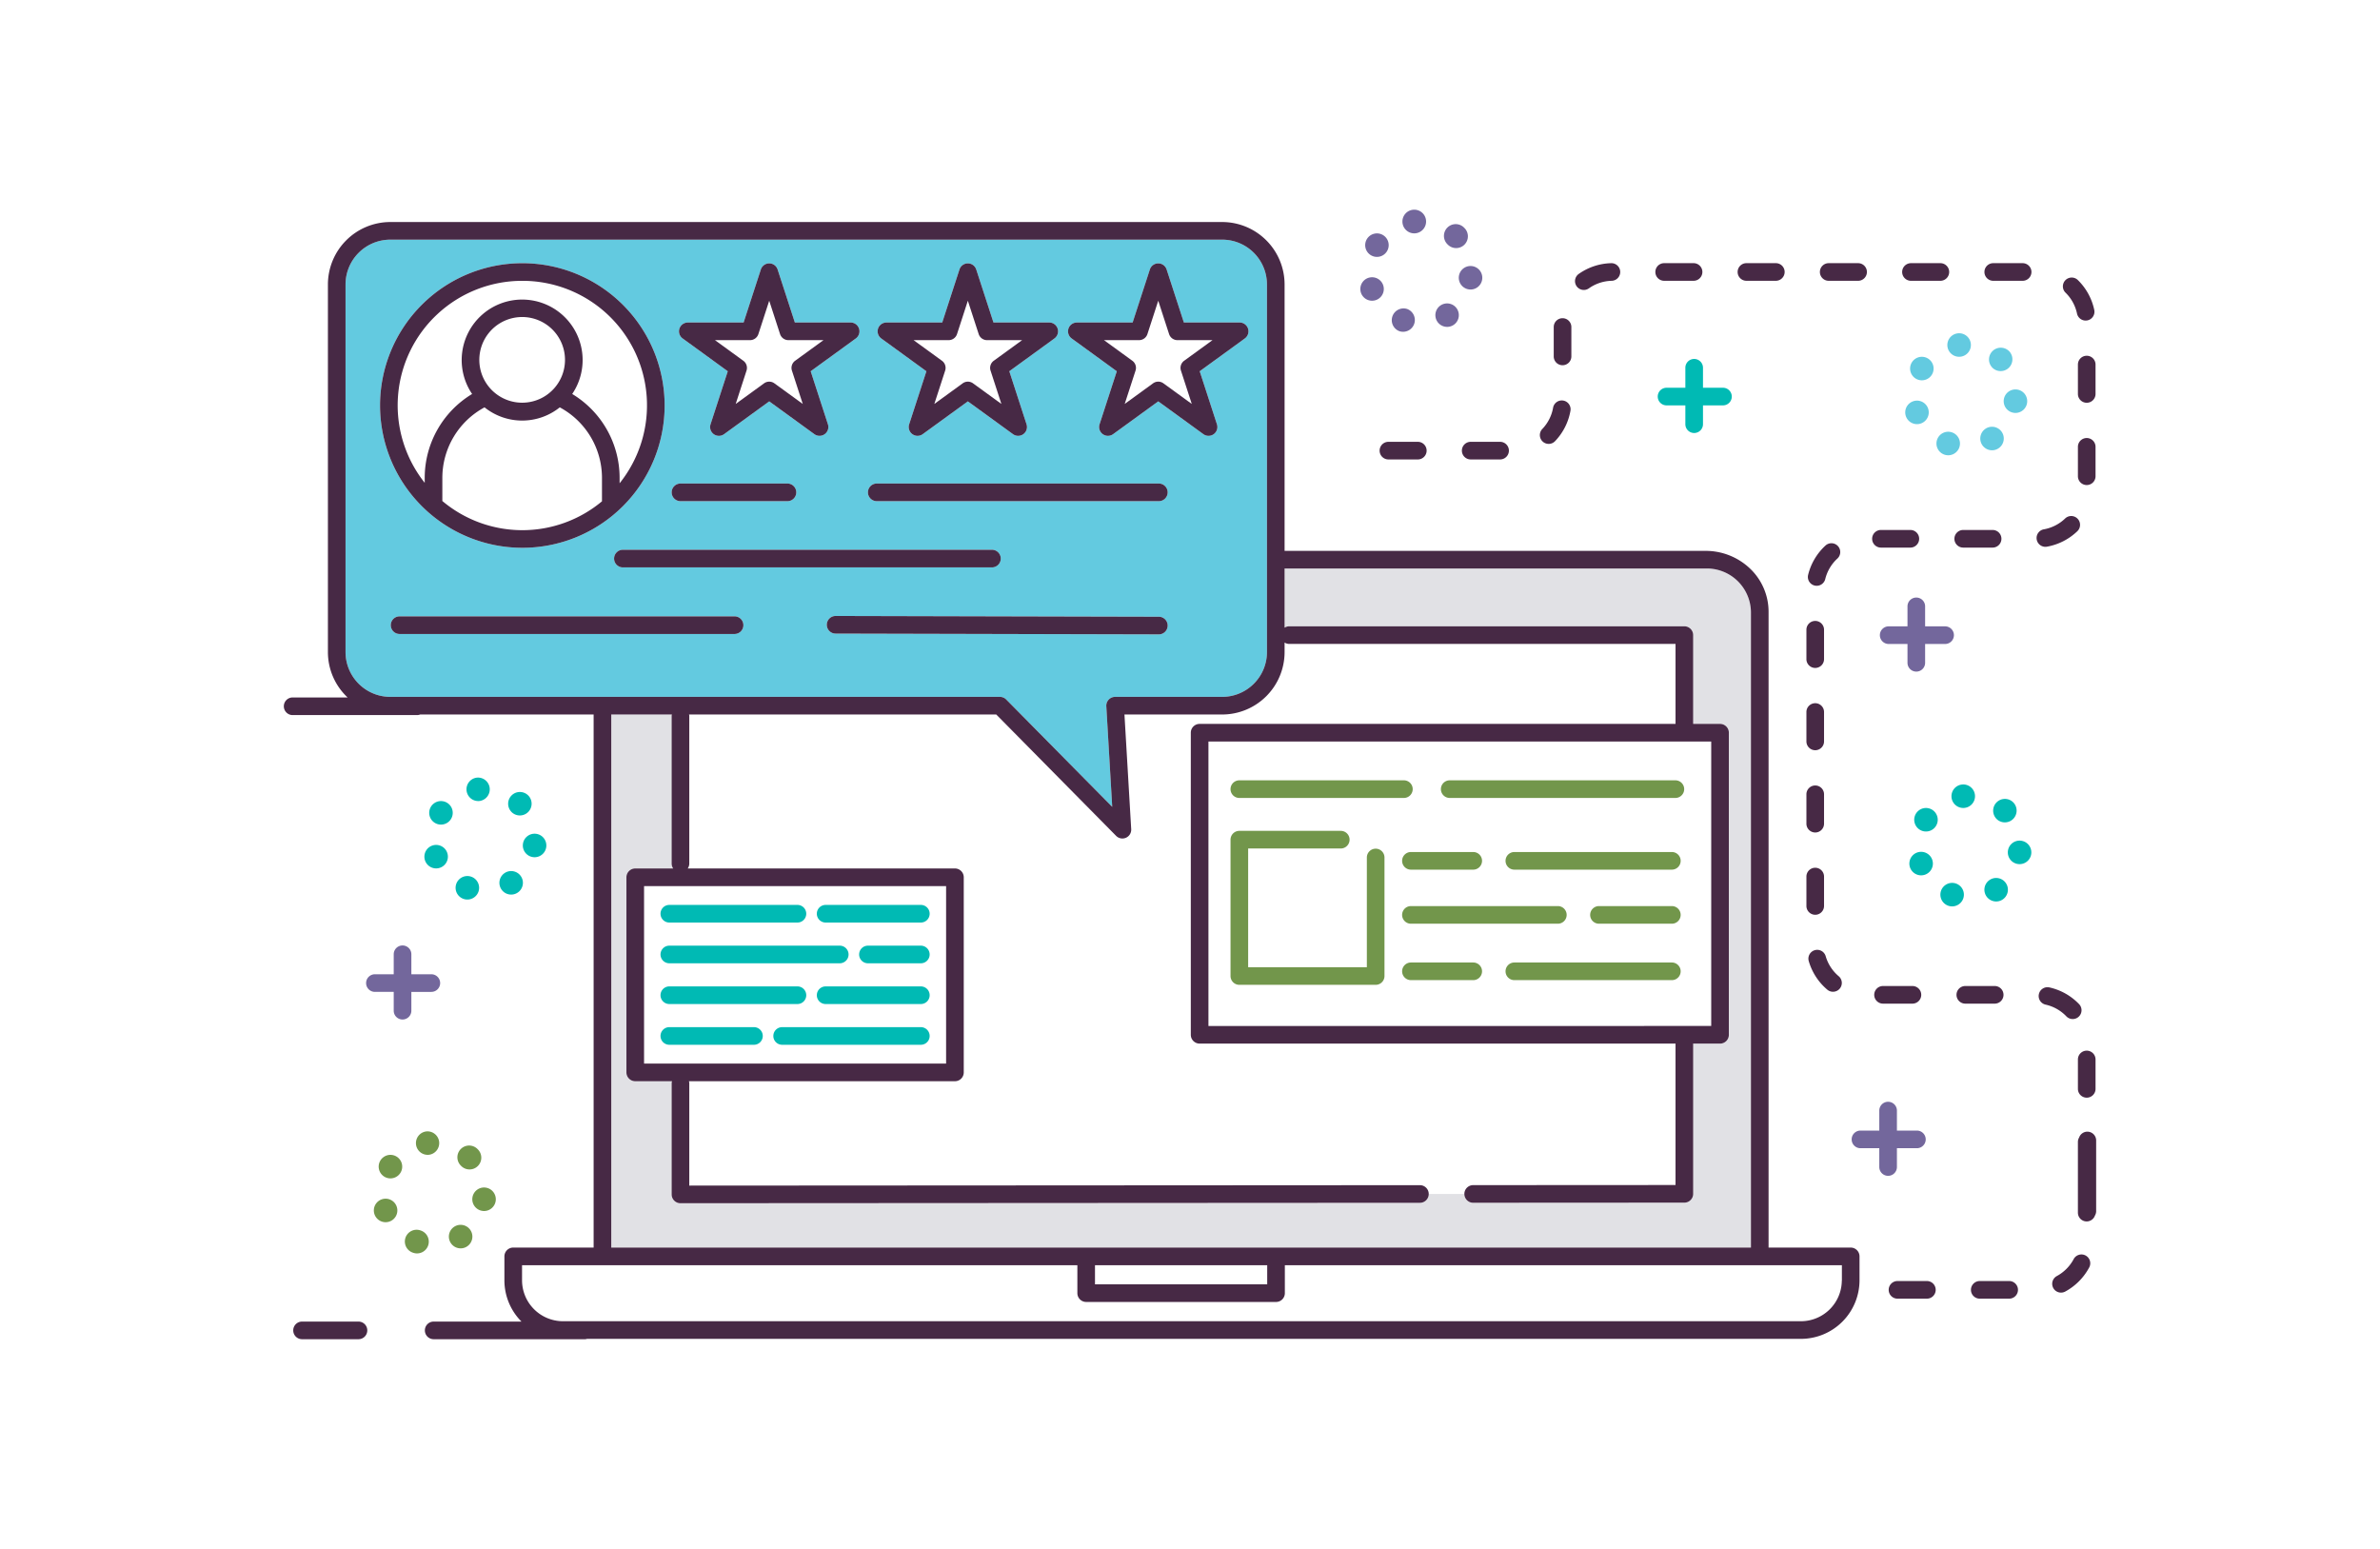 <svg id="Layer_1" data-name="Layer 1" xmlns="http://www.w3.org/2000/svg" viewBox="0 0 329.232 214.272"><defs><style>.cls-1{fill:none;}.cls-2{fill:#e1e1e5;}.cls-3{fill:#63cae0;}.cls-4{fill:#73679c;}.cls-5{fill:#00bab4;}.cls-6{fill:#72964b;}.cls-7{fill:#472945;}</style></defs><title>Workforce Engagement Solutions</title><path class="cls-1" d="M249.132,182.757a5.662,5.662,0,0,0,5.65-5.544l-57.88,5.544Z"/><path class="cls-2" d="M242.214,172.569V84.655a6.104,6.104,0,0,0-6.311-6.017H177.701v8.187a1.186,1.186,0,0,1,.617-.192h54.682A1.219,1.219,0,0,1,234.219,87.852v12.281H237.937a1.219,1.219,0,0,1,1.22,1.219V143.136a1.219,1.219,0,0,1-1.22,1.219h-3.729c.001.019.011.035.011.054v20.726a1.219,1.219,0,0,1-1.219,1.219l-29.211.017h-.001a1.22,1.22,0,0,1-1.22-1.219l-4.932.003a1.219,1.219,0,0,1-1.219,1.22l-102.289.059h-.001a1.22,1.22,0,0,1-1.22-1.219V149.802a1.148,1.148,0,0,1,.049-.244H87.876a1.219,1.219,0,0,1-1.22-1.219V121.35a1.219,1.219,0,0,1,1.22-1.22h5.25a1.182,1.182,0,0,1-.215-.65V98.995a1.128,1.128,0,0,1,.033-.163H84.557v73.736H242.214Z"/><path class="cls-3" d="M169.068,33.15H53.994a6.202,6.202,0,0,0-6.195,6.195V90.199a6.201,6.201,0,0,0,6.195,6.195h84.33a1.22,1.22,0,0,1,.868.363l14.666,14.849L153.039,97.685a1.219,1.219,0,0,1,1.217-1.291h14.812a6.201,6.201,0,0,0,6.195-6.195V39.345A6.202,6.202,0,0,0,169.068,33.15ZM147.806,45.455a1.219,1.219,0,0,1,1.16-.843h7.715l2.384-7.337a1.219,1.219,0,0,1,2.319,0l2.384,7.337h7.715a1.219,1.219,0,0,1,.716,2.206l-6.241,4.535,2.384,7.337a1.219,1.219,0,0,1-1.877,1.363l-6.241-4.534-6.242,4.535a1.219,1.219,0,0,1-1.876-1.363L154.49,51.353l-6.241-4.535A1.219,1.219,0,0,1,147.806,45.455Zm-26.338,0a1.219,1.219,0,0,1,1.16-.843h7.715L132.726,37.275a1.219,1.219,0,0,1,2.319,0l2.384,7.337h7.715a1.219,1.219,0,0,1,.717,2.206l-6.241,4.535,2.384,7.337a1.219,1.219,0,0,1-1.877,1.363l-6.241-4.534-6.242,4.535a1.219,1.219,0,0,1-1.876-1.363l2.384-7.337-6.242-4.535A1.22,1.22,0,0,1,121.468,45.455Zm-.182,21.431h39.019a1.219,1.219,0,0,1,0,2.439H121.286a1.219,1.219,0,1,1,0-2.439ZM138.438,77.264a1.219,1.219,0,0,1-1.22,1.219H86.168a1.219,1.219,0,1,1,0-2.439h51.05A1.219,1.219,0,0,1,138.438,77.264Zm-44.446-31.809a1.219,1.219,0,0,1,1.16-.843h7.715l2.384-7.337a1.219,1.219,0,0,1,2.319,0l2.384,7.337h7.715a1.219,1.219,0,0,1,.717,2.206l-6.242,4.535,2.384,7.337a1.219,1.219,0,0,1-1.876,1.363l-6.242-4.534-6.241,4.535a1.22,1.22,0,0,1-1.877-1.363l2.384-7.337-6.242-4.535A1.219,1.219,0,0,1,93.992,45.455Zm.143,21.431h14.795a1.219,1.219,0,1,1,0,2.439H94.135a1.219,1.219,0,0,1,0-2.439ZM52.572,56.091A19.684,19.684,0,1,1,72.256,75.775,19.706,19.706,0,0,1,52.572,56.091ZM55.278,87.696a1.219,1.219,0,1,1,0-2.439h46.335a1.219,1.219,0,1,1,0,2.439Zm105.03-2.385a1.219,1.219,0,0,1-.004,2.439h-.002l-28.889-.07-15.82-.038a1.219,1.219,0,0,1,.003-2.439h.003l26.688.065Z"/><path class="cls-3" d="M270.036,59.812a1.626,1.626,0,0,0-1.068,3.073,1.626,1.626,0,0,0,1.068-3.073Z"/><path class="cls-3" d="M266.718,49.602a1.626,1.626,0,1,0,.514,2.242A1.626,1.626,0,0,0,266.718,49.602Z"/><path class="cls-3" d="M264.646,55.508a1.626,1.626,0,1,0,2.071.995A1.624,1.624,0,0,0,264.646,55.508Z"/><path class="cls-3" d="M274.695,59.283a1.626,1.626,0,0,0,.87,3.001,1.604,1.604,0,0,0,.865-.251,1.626,1.626,0,1,0-1.735-2.751Z"/><path class="cls-3" d="M278.983,53.878a1.625,1.625,0,1,0-.361,3.23,1.336,1.336,0,0,0,.182.011,1.626,1.626,0,0,0,.179-3.242Z"/><path class="cls-3" d="M270.827,46.109a1.625,1.625,0,0,0,.184,3.24,1.833,1.833,0,0,0,.187-.01,1.626,1.626,0,0,0-.37-3.231Z"/><path class="cls-3" d="M275.631,50.881l.006.006a1.627,1.627,0,0,0,2.3-2.3l-.006-.005-.011-.011a1.626,1.626,0,1,0-2.294,2.305Z"/><path class="cls-4" d="M59.668,134.763H56.904v-2.764a1.219,1.219,0,1,0-2.439,0v2.764H51.864a1.219,1.219,0,1,0,0,2.439h2.601v2.601a1.219,1.219,0,1,0,2.439,0v-2.601h2.764a1.219,1.219,0,0,0,0-2.439Z"/><path class="cls-4" d="M265.17,156.386h-2.764v-2.764a1.219,1.219,0,0,0-2.439,0v2.764h-2.602a1.219,1.219,0,0,0,0,2.439h2.602v2.601a1.219,1.219,0,1,0,2.439,0v-2.601h2.764a1.219,1.219,0,0,0,0-2.439Z"/><path class="cls-4" d="M269.071,86.639h-2.764V83.875a1.219,1.219,0,1,0-2.439,0v2.764h-2.601a1.219,1.219,0,0,0,0,2.439h2.601v2.602a1.219,1.219,0,1,0,2.439,0V89.078h2.764a1.219,1.219,0,1,0,0-2.439Z"/><path class="cls-5" d="M59.794,116.964a1.625,1.625,0,1,0,2.072.995A1.627,1.627,0,0,0,59.794,116.964Z"/><path class="cls-5" d="M65.185,121.267a1.626,1.626,0,1,0,1.002,2.069A1.626,1.626,0,0,0,65.185,121.267Z"/><path class="cls-5" d="M61.867,111.057a1.627,1.627,0,1,0,.514,2.242A1.628,1.628,0,0,0,61.867,111.057Z"/><path class="cls-5" d="M70.779,112.335l.008.008h-.002a1.627,1.627,0,0,0,2.3-2.301l-.007-.005-.013-.013a1.625,1.625,0,1,0-2.291,2.306Z"/><path class="cls-5" d="M65.976,107.565a1.625,1.625,0,0,0,.182,3.24,1.814,1.814,0,0,0,.187-.01H66.346a1.626,1.626,0,0,0-.37-3.23Z"/><path class="cls-5" d="M74.132,115.333a1.625,1.625,0,1,0-.361,3.231,1.395,1.395,0,0,0,.182.011,1.626,1.626,0,0,0,.179-3.242Z"/><path class="cls-5" d="M69.843,120.741a1.626,1.626,0,0,0,.87,3.001,1.607,1.607,0,0,0,.865-.252,1.625,1.625,0,0,0-1.735-2.749Z"/><path class="cls-5" d="M267.29,112.013a1.626,1.626,0,1,0,.514,2.242A1.626,1.626,0,0,0,267.29,112.013Z"/><path class="cls-5" d="M265.217,117.92a1.626,1.626,0,1,0,2.071.995A1.625,1.625,0,0,0,265.217,117.92Z"/><path class="cls-5" d="M270.608,122.225a1.626,1.626,0,1,0-1.068,3.071,1.626,1.626,0,0,0,1.068-3.071Z"/><path class="cls-5" d="M276.203,113.293l.006.006a1.627,1.627,0,0,0,2.301-2.3l-.007-.005-.011-.013a1.626,1.626,0,1,0-2.292,2.307Z"/><path class="cls-5" d="M279.555,116.289a1.626,1.626,0,1,0-.361,3.232,1.669,1.669,0,0,0,.182.01,1.626,1.626,0,0,0,.179-3.242Z"/><path class="cls-5" d="M275.266,121.696a1.625,1.625,0,0,0,.87,2.999,1.604,1.604,0,0,0,.865-.251,1.625,1.625,0,1,0-1.735-2.749Z"/><path class="cls-5" d="M271.398,108.521a1.625,1.625,0,0,0,.182,3.24,1.83,1.83,0,0,0,.187-.01h.001a1.626,1.626,0,0,0-.37-3.231Z"/><path class="cls-5" d="M238.343,53.635h-2.764V50.871a1.219,1.219,0,0,0-2.439,0v2.764h-2.601a1.219,1.219,0,0,0,0,2.439h2.601v2.601a1.219,1.219,0,1,0,2.439,0V56.074h2.764a1.219,1.219,0,1,0,0-2.439Z"/><path class="cls-5" d="M92.59,127.61h17.721a1.219,1.219,0,1,0,0-2.439H92.59a1.219,1.219,0,1,0,0,2.439Z"/><path class="cls-5" d="M127.382,125.171H114.214a1.219,1.219,0,1,0,0,2.439h13.169a1.219,1.219,0,1,0,0-2.439Z"/><path class="cls-5" d="M92.59,133.246h23.574a1.219,1.219,0,1,0,0-2.439H92.59a1.219,1.219,0,1,0,0,2.439Z"/><path class="cls-5" d="M127.382,130.807h-7.316a1.219,1.219,0,0,0,0,2.439h7.316a1.219,1.219,0,1,0,0-2.439Z"/><path class="cls-5" d="M92.59,138.882h17.721a1.219,1.219,0,1,0,0-2.439H92.59a1.219,1.219,0,1,0,0,2.439Z"/><path class="cls-5" d="M127.382,136.443H114.214a1.219,1.219,0,1,0,0,2.439h13.169a1.219,1.219,0,1,0,0-2.439Z"/><path class="cls-5" d="M104.296,142.079H92.59a1.219,1.219,0,1,0,0,2.439H104.296a1.219,1.219,0,0,0,0-2.439Z"/><path class="cls-5" d="M127.382,142.079H108.198a1.219,1.219,0,0,0,0,2.439h19.184a1.219,1.219,0,1,0,0-2.439Z"/><path class="cls-6" d="M54.876,159.994a1.627,1.627,0,1,0,.514,2.242A1.626,1.626,0,0,0,54.876,159.994Z"/><path class="cls-6" d="M52.803,165.9a1.626,1.626,0,1,0,2.072.995A1.625,1.625,0,0,0,52.803,165.9Z"/><path class="cls-6" d="M63.788,161.274l.007.006.015.013a1.625,1.625,0,0,0,2.286-2.312l-.018-.018a1.626,1.626,0,1,0-2.292,2.305Z"/><path class="cls-6" d="M58.194,170.206a1.626,1.626,0,1,0-1.068,3.071,1.626,1.626,0,1,0,1.068-3.071Z"/><path class="cls-6" d="M58.984,156.502a1.625,1.625,0,0,0,.183,3.24,1.836,1.836,0,0,0,.187-.01,1.626,1.626,0,0,0-.37-3.23Z"/><path class="cls-6" d="M67.141,164.27a1.625,1.625,0,1,0-.361,3.231,1.767,1.767,0,0,0,.184.011,1.626,1.626,0,0,0,.177-3.242Z"/><path class="cls-6" d="M62.852,169.676a1.626,1.626,0,0,0,.87,3.001,1.605,1.605,0,0,0,.865-.25,1.626,1.626,0,1,0-1.735-2.751Z"/><path class="cls-6" d="M171.442,110.376h22.761a1.219,1.219,0,1,0,0-2.439H171.442a1.219,1.219,0,1,0,0,2.439Z"/><path class="cls-6" d="M231.759,107.937H200.544a1.219,1.219,0,1,0,0,2.439H231.759a1.219,1.219,0,0,0,0-2.439Z"/><path class="cls-6" d="M190.301,117.394a1.219,1.219,0,0,0-1.22,1.219v15.174H172.661V117.367h12.811a1.219,1.219,0,0,0,0-2.439H171.442a1.219,1.219,0,0,0-1.22,1.219V135.007a1.219,1.219,0,0,0,1.22,1.219h18.859a1.219,1.219,0,0,0,1.219-1.219V118.613A1.219,1.219,0,0,0,190.301,117.394Z"/><path class="cls-6" d="M203.795,117.855h-8.616a1.219,1.219,0,1,0,0,2.439h8.616a1.219,1.219,0,1,0,0-2.439Z"/><path class="cls-6" d="M231.272,117.855H209.486a1.219,1.219,0,1,0,0,2.439h21.786a1.219,1.219,0,0,0,0-2.439Z"/><path class="cls-6" d="M193.959,126.553a1.219,1.219,0,0,0,1.22,1.219h20.322a1.219,1.219,0,1,0,0-2.439H195.179A1.219,1.219,0,0,0,193.959,126.553Z"/><path class="cls-6" d="M231.272,125.333H221.191a1.219,1.219,0,0,0,0,2.439h10.08a1.219,1.219,0,0,0,0-2.439Z"/><path class="cls-6" d="M203.795,133.137h-8.616a1.219,1.219,0,1,0,0,2.439h8.616a1.219,1.219,0,1,0,0-2.439Z"/><path class="cls-6" d="M231.272,133.137H209.486a1.219,1.219,0,1,0,0,2.439h21.786a1.219,1.219,0,0,0,0-2.439Z"/><path class="cls-4" d="M189.613,35.286a1.624,1.624,0,0,0,2.24-.513,1.625,1.625,0,1,0-2.24.513Z"/><path class="cls-4" d="M189.805,41.598a1.647,1.647,0,0,0,.539-.093,1.623,1.623,0,1,0-.539.093Z"/><path class="cls-4" d="M200.252,33.809l.007.008a1.627,1.627,0,1,0,2.3-2.301l-.007-.005-.011-.013a1.627,1.627,0,1,0-2.294,2.307Z"/><path class="cls-4" d="M193.59,45.814a1.627,1.627,0,0,0,1.068-3.073,1.627,1.627,0,0,0-1.068,3.073Z"/><path class="cls-4" d="M201.808,38.241a1.626,1.626,0,0,0,1.435,1.796,1.723,1.723,0,0,0,.184.011,1.626,1.626,0,1,0-1.619-1.808Z"/><path class="cls-4" d="M195.631,32.279c.062,0,.125-.003.188-.01a1.637,1.637,0,1,0-.188.01Z"/><path class="cls-4" d="M200.186,45.215a1.605,1.605,0,0,0,.865-.252,1.622,1.622,0,1,0-.865.252Z"/><path class="cls-7" d="M72.256,75.775A19.684,19.684,0,1,0,52.572,56.091,19.706,19.706,0,0,0,72.256,75.775Zm0-36.929A17.224,17.224,0,0,1,85.712,66.848v-.792a13.54,13.54,0,0,0-6.557-11.558A8.365,8.365,0,1,0,65.309,54.498a13.549,13.549,0,0,0-6.557,11.558v.729A17.222,17.222,0,0,1,72.256,38.846Zm2.863,16.107a5.927,5.927,0,0,1-8.813-5.144,5.926,5.926,0,1,1,8.813,5.144ZM61.191,66.056A11.083,11.083,0,0,1,67.027,56.346a8.323,8.323,0,0,0,10.409.001,11.074,11.074,0,0,1,5.837,9.709v3.288a17.193,17.193,0,0,1-22.082-.043Z"/><path class="cls-7" d="M100.676,51.353l-2.384,7.337a1.219,1.219,0,0,0,1.877,1.363l6.241-4.535,6.242,4.534a1.219,1.219,0,0,0,1.876-1.363l-2.384-7.337,6.242-4.535a1.219,1.219,0,0,0-.717-2.206h-7.715L107.569,37.275a1.219,1.219,0,0,0-2.319,0l-2.384,7.337h-7.715a1.219,1.219,0,0,0-.717,2.206Zm3.075-4.302a1.22,1.22,0,0,0,1.16-.842l1.498-4.611,1.498,4.611a1.219,1.219,0,0,0,1.16.842h4.848l-3.922,2.85a1.219,1.219,0,0,0-.443,1.363l1.498,4.611-3.922-2.85a1.219,1.219,0,0,0-1.433,0l-3.922,2.85,1.498-4.611a1.22,1.22,0,0,0-.443-1.363l-3.922-2.85Z"/><path class="cls-7" d="M128.152,51.353l-2.384,7.337a1.219,1.219,0,0,0,1.876,1.363l6.242-4.535,6.241,4.534a1.219,1.219,0,0,0,1.877-1.363l-2.384-7.337,6.241-4.535a1.219,1.219,0,0,0-.717-2.206h-7.715L135.045,37.275a1.219,1.219,0,0,0-2.319,0l-2.384,7.337h-7.715a1.219,1.219,0,0,0-.717,2.206Zm3.076-4.302a1.219,1.219,0,0,0,1.16-.842l1.498-4.611,1.498,4.611a1.22,1.22,0,0,0,1.16.842h4.848l-3.922,2.85a1.219,1.219,0,0,0-.443,1.363l1.498,4.611-3.922-2.85a1.219,1.219,0,0,0-1.433,0l-3.922,2.85,1.498-4.611a1.218,1.218,0,0,0-.443-1.363l-3.922-2.85Z"/><path class="cls-7" d="M154.49,51.353l-2.384,7.337a1.219,1.219,0,0,0,1.876,1.363l6.242-4.535,6.241,4.534a1.219,1.219,0,0,0,1.877-1.363l-2.384-7.337,6.241-4.535a1.219,1.219,0,0,0-.716-2.206h-7.715L161.383,37.275a1.219,1.219,0,0,0-2.319,0l-2.384,7.337h-7.715a1.219,1.219,0,0,0-.716,2.206Zm3.076-4.302a1.219,1.219,0,0,0,1.16-.842l1.498-4.611,1.498,4.611a1.219,1.219,0,0,0,1.159.842h4.848L163.807,49.9a1.22,1.22,0,0,0-.443,1.363l1.498,4.611-3.922-2.85a1.22,1.22,0,0,0-1.434,0l-3.922,2.85,1.498-4.611a1.219,1.219,0,0,0-.443-1.363l-3.922-2.85Z"/><path class="cls-7" d="M94.135,69.324h14.795a1.219,1.219,0,1,0,0-2.439H94.135a1.219,1.219,0,0,0,0,2.439Z"/><path class="cls-7" d="M121.286,69.324h39.019a1.219,1.219,0,0,0,0-2.439H121.286a1.219,1.219,0,1,0,0,2.439Z"/><path class="cls-7" d="M138.438,77.264a1.219,1.219,0,0,0-1.22-1.219H86.168a1.219,1.219,0,1,0,0,2.439h51.05A1.219,1.219,0,0,0,138.438,77.264Z"/><path class="cls-7" d="M101.613,85.257H55.278a1.219,1.219,0,1,0,0,2.439h46.335a1.219,1.219,0,1,0,0-2.439Z"/><path class="cls-7" d="M160.308,85.311,142.287,85.268l-26.688-.065h-.003a1.219,1.219,0,0,0-.003,2.439l15.82.038,28.889.07h.002a1.219,1.219,0,0,0,.004-2.439Z"/><path class="cls-7" d="M49.588,182.806H41.784a1.219,1.219,0,0,0,0,2.439h7.804a1.219,1.219,0,0,0,0-2.439Z"/><path class="cls-7" d="M256.013,172.569H244.652V84.655a8.246,8.246,0,0,0-2.605-6.046,8.888,8.888,0,0,0-6.145-2.41H177.701V39.345a8.643,8.643,0,0,0-8.633-8.633H53.994a8.643,8.643,0,0,0-8.633,8.633V90.199a8.602,8.602,0,0,0,2.723,6.276H40.483a1.219,1.219,0,1,0,0,2.439H57.717a1.196,1.196,0,0,0,.402-.081H82.118v73.736H70.996a1.219,1.219,0,0,0-1.22,1.219v3.308a8.076,8.076,0,0,0,2.361,5.71H59.993a1.219,1.219,0,1,0,0,2.439h20.973a1.16,1.16,0,0,0,.239-.048H249.132a8.11,8.11,0,0,0,8.1-8.101V173.788A1.219,1.219,0,0,0,256.013,172.569ZM47.799,90.199V39.345a6.202,6.202,0,0,1,6.195-6.195h115.074a6.202,6.202,0,0,1,6.195,6.195V90.199a6.201,6.201,0,0,1-6.195,6.195H154.256a1.219,1.219,0,0,0-1.217,1.291l.818,13.921-14.666-14.849a1.22,1.22,0,0,0-.868-.363H53.994A6.201,6.201,0,0,1,47.799,90.199Zm185.2,12.373h3.718v39.345H167.167V102.572Zm-138.869,19.997h36.747v24.55H89.095v-24.55ZM84.557,98.833h8.387a1.128,1.128,0,0,0-.033.163v20.485a1.182,1.182,0,0,0,.215.65H87.876a1.219,1.219,0,0,0-1.22,1.22v26.988a1.219,1.219,0,0,0,1.22,1.219h5.085a1.148,1.148,0,0,0-.049.244v15.415a1.22,1.22,0,0,0,1.22,1.219h.001l102.289-.059a1.219,1.219,0,0,0-.001-2.439h-.001l-101.069.059V149.802a1.147,1.147,0,0,0-.049-.244h36.797a1.219,1.219,0,0,0,1.22-1.219V121.35a1.219,1.219,0,0,0-1.22-1.22H95.136a1.186,1.186,0,0,0,.214-.65V98.995a1.23,1.23,0,0,0-.031-.157l-.001-.005h42.497l16.583,16.79a1.22,1.22,0,0,0,2.085-.929l-.933-15.861h13.518a8.643,8.643,0,0,0,8.633-8.634v-1.32a1.186,1.186,0,0,0,.617.192H231.781v11.062H165.947a1.219,1.219,0,0,0-1.219,1.219V143.136a1.219,1.219,0,0,0,1.219,1.219h65.844c-.001.019-.011.035-.011.054v19.507l-27.991.016a1.219,1.219,0,1,0,.001,2.439h.001l29.211-.017a1.219,1.219,0,0,0,1.219-1.219V144.41c0-.019-.01-.035-.011-.054H237.937a1.219,1.219,0,0,0,1.22-1.219V101.353a1.219,1.219,0,0,0-1.22-1.219H234.219V87.852a1.219,1.219,0,0,0-1.22-1.219H178.318a1.186,1.186,0,0,0-.617.192V78.638h58.201a6.104,6.104,0,0,1,6.311,6.017v87.914H84.557Zm66.916,76.174h23.824v2.646H151.473Zm97.658,7.75H77.878a5.668,5.668,0,0,1-5.662-5.662v-2.088h76.819V178.873a1.219,1.219,0,0,0,1.219,1.219h26.263a1.219,1.219,0,0,0,1.22-1.219v-3.866h77.057v2.088c0,.04-.011.078-.012.118A5.662,5.662,0,0,1,249.132,182.757Z"/><path class="cls-7" d="M219.094,40.109a1.215,1.215,0,0,0,.703-.224,5.691,5.691,0,0,1,3.131-1.043,1.219,1.219,0,0,0-.034-2.438l-.036.001a8.121,8.121,0,0,0-4.468,1.489,1.22,1.22,0,0,0,.705,2.215Z"/><path class="cls-7" d="M230.21,38.84h4.065a1.219,1.219,0,0,0,0-2.439h-4.065a1.219,1.219,0,1,0,0,2.439Z"/><path class="cls-7" d="M216.151,50.52a1.219,1.219,0,0,0,1.22-1.219V45.236a1.219,1.219,0,1,0-2.439,0v4.064A1.219,1.219,0,0,0,216.151,50.52Z"/><path class="cls-7" d="M241.59,38.84h4.065a1.219,1.219,0,1,0,0-2.439h-4.065a1.219,1.219,0,0,0,0,2.439Z"/><path class="cls-7" d="M252.552,132.265a1.219,1.219,0,1,0-2.342.68,8.139,8.139,0,0,0,2.565,3.95,1.219,1.219,0,0,0,1.577-1.861A5.711,5.711,0,0,1,252.552,132.265Z"/><path class="cls-7" d="M251.106,126.534a1.219,1.219,0,0,0,1.219-1.219v-4.064a1.219,1.219,0,1,0-2.439,0v4.064A1.219,1.219,0,0,0,251.106,126.534Z"/><path class="cls-7" d="M203.446,63.553h4.065a1.219,1.219,0,1,0,0-2.439h-4.065a1.219,1.219,0,0,0,0,2.439Z"/><path class="cls-7" d="M251.106,103.773a1.219,1.219,0,0,0,1.219-1.219v-4.064a1.219,1.219,0,1,0-2.439,0v4.064A1.219,1.219,0,0,0,251.106,103.773Z"/><path class="cls-7" d="M251.106,115.154a1.219,1.219,0,0,0,1.219-1.219v-4.065a1.219,1.219,0,1,0-2.439,0v4.065A1.219,1.219,0,0,0,251.106,115.154Z"/><path class="cls-7" d="M251.016,80.993a1.218,1.218,0,0,0,1.475-.893,5.701,5.701,0,0,1,1.683-2.841,1.219,1.219,0,0,0-1.652-1.794,8.134,8.134,0,0,0-2.399,4.053A1.22,1.22,0,0,0,251.016,80.993Z"/><path class="cls-7" d="M214.232,61.402a1.215,1.215,0,0,0,.882-.377,8.12,8.12,0,0,0,2.131-4.201,1.219,1.219,0,1,0-2.401-.426A5.692,5.692,0,0,1,213.35,59.34a1.219,1.219,0,0,0,.882,2.061Z"/><path class="cls-7" d="M257.035,36.402h-4.065a1.219,1.219,0,0,0,0,2.439h4.065a1.219,1.219,0,0,0,0-2.439Z"/><path class="cls-7" d="M192.066,63.553H196.13a1.219,1.219,0,1,0,0-2.439h-4.064a1.219,1.219,0,1,0,0,2.439Z"/><path class="cls-7" d="M251.106,92.393a1.219,1.219,0,0,0,1.219-1.22v-4.064a1.219,1.219,0,1,0-2.439,0V91.173A1.219,1.219,0,0,0,251.106,92.393Z"/><path class="cls-7" d="M286.725,140.96a1.22,1.22,0,0,0,.879-2.065,8.131,8.131,0,0,0-4.104-2.311,1.219,1.219,0,1,0-.53,2.38,5.697,5.697,0,0,1,2.876,1.621A1.216,1.216,0,0,0,286.725,140.96Z"/><path class="cls-7" d="M289.882,50.428a1.219,1.219,0,1,0-2.439,0v4.064a1.219,1.219,0,1,0,2.439,0Z"/><path class="cls-7" d="M288.662,145.331a1.219,1.219,0,0,0-1.219,1.219v4.065a1.219,1.219,0,1,0,2.439,0v-4.065A1.219,1.219,0,0,0,288.662,145.331Z"/><path class="cls-7" d="M260.198,75.746h4.065a1.219,1.219,0,1,0,0-2.439h-4.065a1.219,1.219,0,0,0,0,2.439Z"/><path class="cls-7" d="M289.882,61.809a1.219,1.219,0,0,0-2.439,0v4.065a1.219,1.219,0,1,0,2.439,0Z"/><path class="cls-7" d="M282.951,75.637a1.221,1.221,0,0,0,.217-.019,8.124,8.124,0,0,0,4.196-2.139,1.219,1.219,0,1,0-1.687-1.761,5.697,5.697,0,0,1-2.941,1.5,1.219,1.219,0,0,0,.214,2.42Z"/><path class="cls-7" d="M279.796,36.402h-4.064a1.219,1.219,0,1,0,0,2.439h4.064a1.219,1.219,0,1,0,0-2.439Z"/><path class="cls-7" d="M287.319,43.375a1.219,1.219,0,1,0,2.386-.504,8.131,8.131,0,0,0-2.266-4.129,1.219,1.219,0,0,0-1.709,1.74A5.698,5.698,0,0,1,287.319,43.375Z"/><path class="cls-7" d="M265.77,137.608a1.219,1.219,0,0,0-1.219-1.219h-4.065a1.219,1.219,0,1,0,0,2.439h4.065A1.219,1.219,0,0,0,265.77,137.608Z"/><path class="cls-7" d="M268.416,36.402h-4.065a1.219,1.219,0,1,0,0,2.439H268.416a1.219,1.219,0,0,0,0-2.439Z"/><path class="cls-7" d="M271.578,75.746H275.643a1.219,1.219,0,0,0,0-2.439h-4.065a1.219,1.219,0,0,0,0,2.439Z"/><path class="cls-7" d="M277.151,137.608a1.219,1.219,0,0,0-1.22-1.219h-4.064a1.219,1.219,0,1,0,0,2.439h4.064A1.219,1.219,0,0,0,277.151,137.608Z"/><path class="cls-7" d="M288.748,156.537a1.209,1.209,0,0,0-1.137.812,1.183,1.183,0,0,0-.169.582v9.804a1.212,1.212,0,0,0,2.356.407,1.183,1.183,0,0,0,.169-.582V157.756A1.219,1.219,0,0,0,288.748,156.537Z"/><path class="cls-7" d="M266.551,177.197h-4.064a1.219,1.219,0,1,0,0,2.439h4.064a1.219,1.219,0,1,0,0-2.439Z"/><path class="cls-7" d="M277.932,177.197h-4.065a1.219,1.219,0,0,0,0,2.439H277.932a1.219,1.219,0,1,0,0-2.439Z"/><path class="cls-7" d="M288.507,173.665a1.22,1.22,0,0,0-1.65.501,5.731,5.731,0,0,1-2.331,2.344,1.219,1.219,0,0,0,1.162,2.144,8.161,8.161,0,0,0,3.319-3.338,1.218,1.218,0,0,0-.501-1.65Z"/></svg>